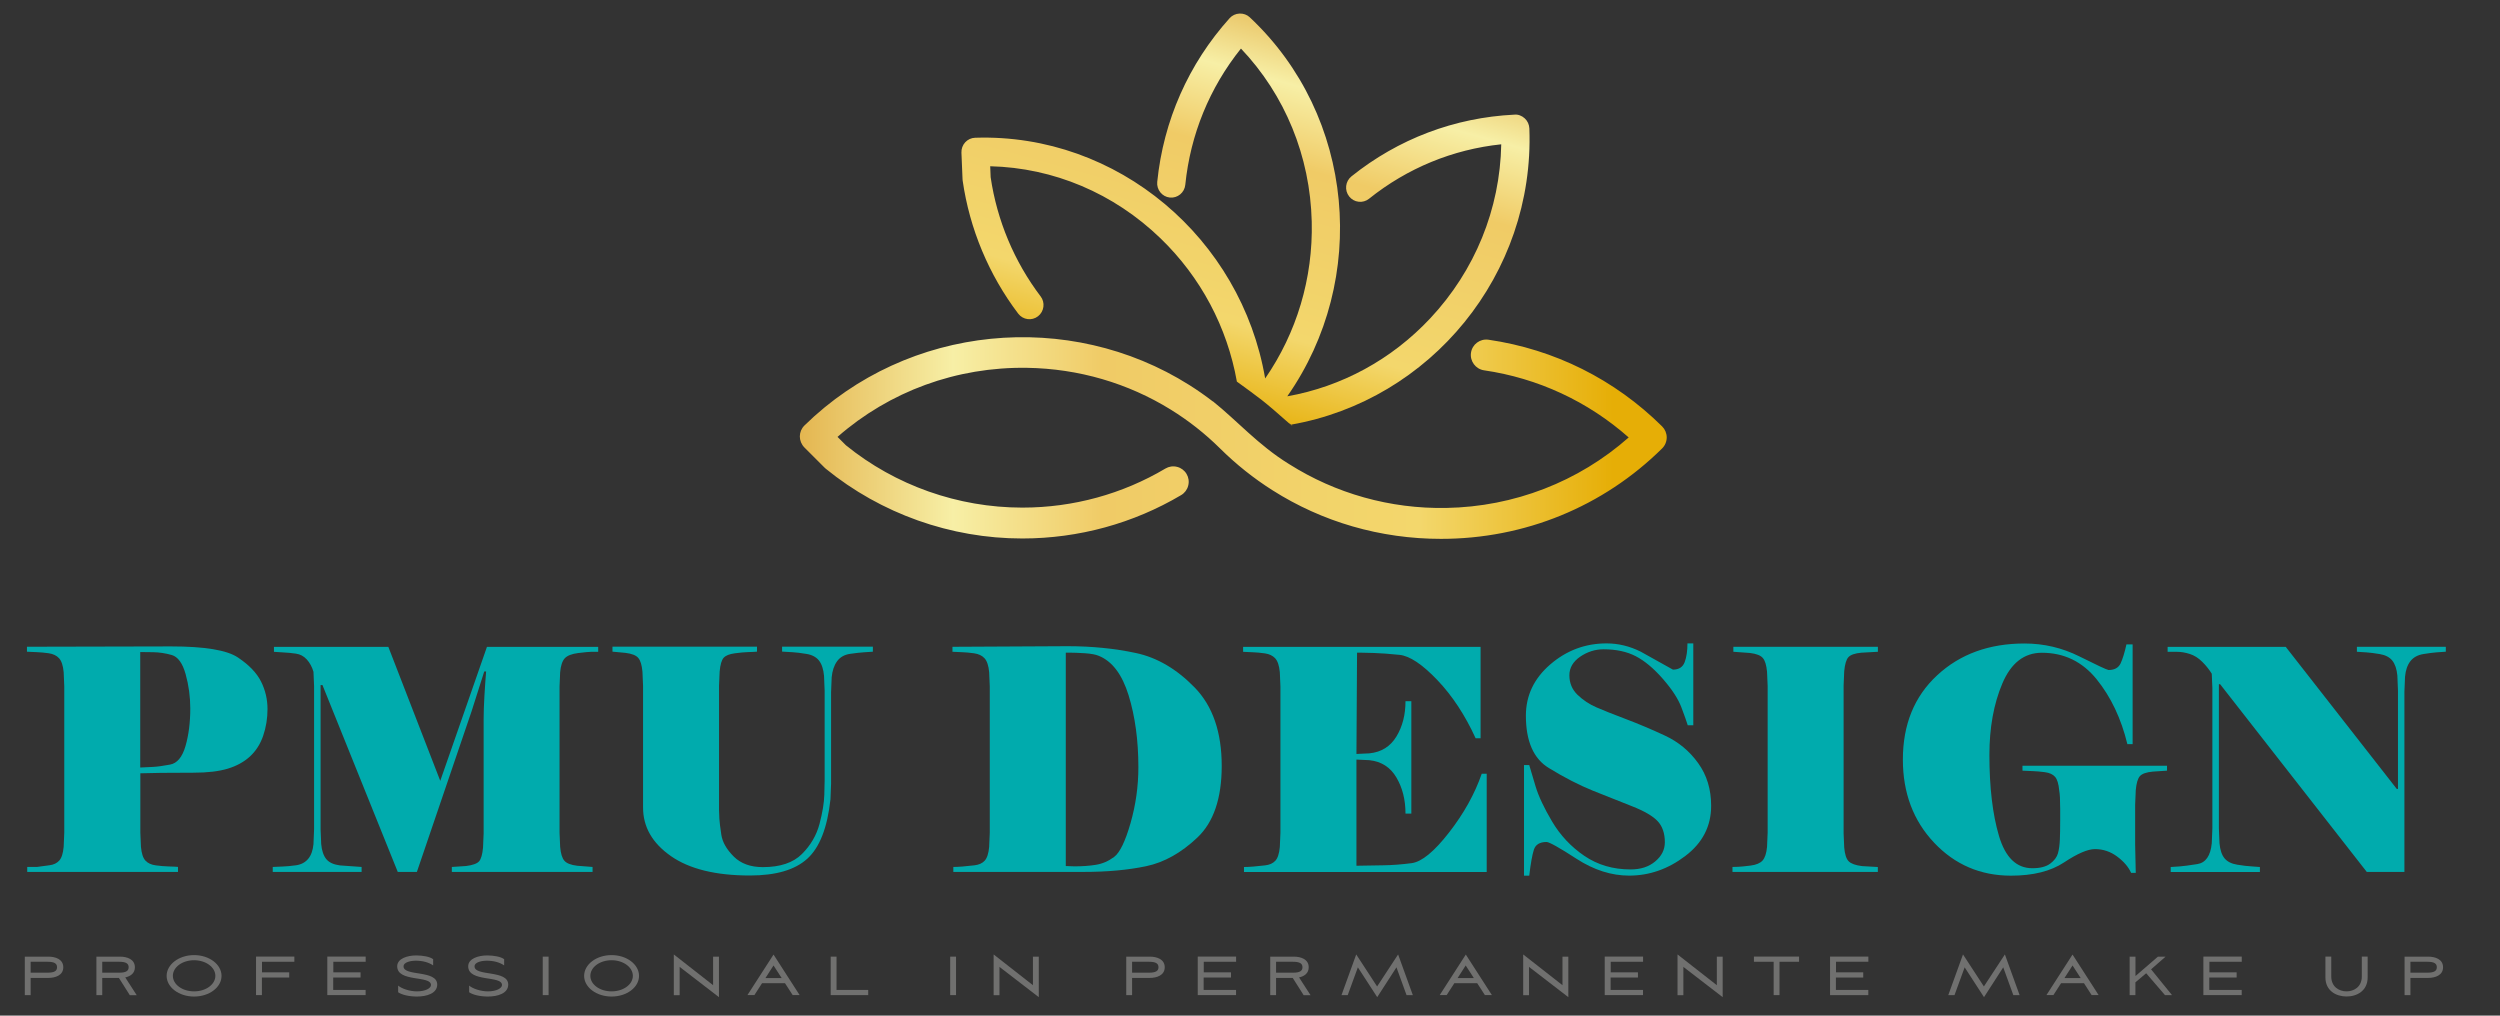 <svg xmlns="http://www.w3.org/2000/svg" xmlns:xlink="http://www.w3.org/1999/xlink" id="Laag_1" x="0px" y="0px" viewBox="0 0 453.54 184.25" style="enable-background:new 0 0 453.54 184.25;" xml:space="preserve"><rect x="0" y="0" width="453.54" height="184.25" fill="#333333" stroke="none"/><style type="text/css">	.st0{fill:#70706F;}	.st1{fill:url(#SVGID_1_);}	.st2{fill:url(#SVGID_2_);}	.st3{fill:#00ABAD;}</style><g>	<g>		<path class="st0" d="M5.56,180.53H4.5v-6.98h4.28c1.26,0,2.7,0.46,2.7,1.93c0,1.46-1.44,1.93-2.7,1.93H5.56V180.53z M5.56,176.46   h3.09c1.24,0,1.7-0.34,1.7-0.99c0-0.65-0.46-0.99-1.7-0.99H5.56V176.46z"></path>		<path class="st0" d="M18.55,180.53h-1.06v-6.98h4.28c1.26,0,2.7,0.46,2.7,1.93c0,1.1-0.81,1.64-1.75,1.84l2.08,3.22h-1.25   l-1.98-3.13h-3.02V180.53z M18.55,176.46h3.09c1.24,0,1.7-0.34,1.7-0.99c0-0.65-0.46-0.99-1.7-0.99h-3.09V176.46z"></path>		<path class="st0" d="M35.21,173.27c2.75,0,4.98,1.69,4.98,3.77c0,2.08-2.23,3.75-4.98,3.75c-2.75,0-4.98-1.68-4.98-3.75   C30.23,174.96,32.46,173.27,35.21,173.27z M35.21,179.85c2.13,0,3.86-1.25,3.86-2.82c0-1.56-1.73-2.83-3.86-2.83   c-2.13,0-3.85,1.26-3.85,2.83C31.36,178.6,33.08,179.85,35.21,179.85z"></path>		<path class="st0" d="M46.45,173.54h6.95v0.94h-5.87v1.92h4.94v0.94h-4.96v3.19h-1.06V173.54z"></path>		<path class="st0" d="M59.39,173.54h6.95v0.94h-5.87v1.92h4.94v0.94h-4.96v2.25h5.88v0.94h-6.95V173.54z"></path>		<path class="st0" d="M75.62,180.79c-1.34,0-2.7-0.3-3.39-0.78v-1.21c0.6,0.53,2.05,1.05,3.42,1.05c1.55,0,2.54-0.58,2.54-1.15   c0-1.79-6.13-0.46-6.13-3.4c0-1.38,1.8-1.97,3.45-1.97c1.2,0,2.47,0.23,3.07,0.68v1.13c-0.8-0.56-1.93-0.86-3.19-0.86   c-0.69,0-2.18,0.21-2.18,1.04c0,1.85,6.11,0.58,6.11,3.3C79.31,180.2,77.46,180.79,75.62,180.79z"></path>		<path class="st0" d="M88.5,180.79c-1.34,0-2.7-0.3-3.39-0.78v-1.21c0.6,0.53,2.05,1.05,3.42,1.05c1.55,0,2.54-0.58,2.54-1.15   c0-1.79-6.13-0.46-6.13-3.4c0-1.38,1.8-1.97,3.45-1.97c1.2,0,2.47,0.23,3.07,0.68v1.13c-0.8-0.56-1.93-0.86-3.19-0.86   c-0.69,0-2.18,0.21-2.18,1.04c0,1.85,6.11,0.58,6.11,3.3C92.19,180.2,90.34,180.79,88.5,180.79z"></path>		<path class="st0" d="M98.46,180.53v-6.98h1.06v6.98H98.46z"></path>		<path class="st0" d="M110.95,173.27c2.75,0,4.98,1.69,4.98,3.77c0,2.08-2.23,3.75-4.98,3.75c-2.75,0-4.98-1.68-4.98-3.75   C105.97,174.96,108.19,173.27,110.95,173.27z M110.95,179.85c2.13,0,3.86-1.25,3.86-2.82c0-1.56-1.73-2.83-3.86-2.83   c-2.13,0-3.85,1.26-3.85,2.83C107.09,178.6,108.82,179.85,110.95,179.85z"></path>		<path class="st0" d="M122.24,180.53v-7.38l7.13,5.58v-5.18h1.06v7.35l-7.13-5.49v5.13H122.24z"></path>		<path class="st0" d="M142.41,178.37h-4.16l-1.39,2.15h-1.26l4.73-7.35l4.73,7.35h-1.26L142.41,178.37z M138.86,177.44h2.95   l-1.48-2.29L138.86,177.44z"></path>		<path class="st0" d="M151.76,179.59h5.75v0.94h-6.81v-6.98h1.06V179.59z"></path>		<path class="st0" d="M172.38,180.53v-6.98h1.06v6.98H172.38z"></path>		<path class="st0" d="M180.26,180.53v-7.38l7.13,5.58v-5.18h1.06v7.35l-7.13-5.49v5.13H180.26z"></path>		<path class="st0" d="M205.38,180.53h-1.06v-6.98h4.28c1.26,0,2.7,0.46,2.7,1.93c0,1.46-1.44,1.93-2.7,1.93h-3.22V180.53z    M205.38,176.46h3.09c1.24,0,1.7-0.34,1.7-0.99c0-0.65-0.46-0.99-1.7-0.99h-3.09V176.46z"></path>		<path class="st0" d="M217.3,173.54h6.95v0.94h-5.87v1.92h4.94v0.94h-4.96v2.25h5.88v0.94h-6.95V173.54z"></path>		<path class="st0" d="M231.5,180.53h-1.06v-6.98h4.28c1.27,0,2.7,0.46,2.7,1.93c0,1.1-0.81,1.64-1.75,1.84l2.08,3.22h-1.25   l-1.98-3.13h-3.02V180.53z M231.5,176.46h3.09c1.24,0,1.7-0.34,1.7-0.99c0-0.65-0.46-0.99-1.7-0.99h-3.09V176.46z"></path>		<path class="st0" d="M244.5,180.53h-1.13l2.67-7.38l3.79,5.81l3.81-5.81l2.67,7.38h-1.14l-1.83-5.04l-3.49,5.41l-3.51-5.41   L244.5,180.53z"></path>		<path class="st0" d="M267.99,178.37h-4.15l-1.39,2.15h-1.26l4.73-7.35l4.73,7.35h-1.27L267.99,178.37z M264.43,177.44h2.95   l-1.48-2.29L264.43,177.44z"></path>		<path class="st0" d="M276.33,180.53v-7.38l7.13,5.58v-5.18h1.06v7.35l-7.13-5.49v5.13H276.33z"></path>		<path class="st0" d="M291.13,173.54h6.95v0.94h-5.87v1.92h4.94v0.94h-4.96v2.25h5.88v0.94h-6.95V173.54z"></path>		<path class="st0" d="M304.33,180.53v-7.38l7.13,5.58v-5.18h1.06v7.35l-7.13-5.49v5.13H304.33z"></path>		<path class="st0" d="M318.19,174.48v-0.94h8.19v0.94h-3.55v6.05h-1.06v-6.05H318.19z"></path>		<path class="st0" d="M332,173.54h6.95v0.94h-5.87v1.92h4.94v0.94h-4.96v2.25h5.88v0.94H332V173.54z"></path>		<path class="st0" d="M354.58,180.53h-1.13l2.67-7.38l3.79,5.81l3.81-5.81l2.67,7.38h-1.14l-1.83-5.04l-3.49,5.41l-3.51-5.41   L354.58,180.53z"></path>		<path class="st0" d="M378.07,178.37h-4.16l-1.39,2.15h-1.26l4.73-7.35l4.73,7.35h-1.27L378.07,178.37z M374.52,177.44h2.95   l-1.48-2.29L374.52,177.44z"></path>		<path class="st0" d="M387.41,180.53h-1.06v-6.98h1.06v3.52l4.07-3.52h1.39l-2.63,2.3l3.8,4.68h-1.28l-3.41-3.97l-1.95,1.65V180.53   z"></path>		<path class="st0" d="M399.74,173.54h6.95v0.94h-5.87v1.92h4.94v0.94h-4.96v2.25h5.88v0.94h-6.95V173.54z"></path>		<path class="st0" d="M428.47,173.54h1.06v3.79c0,2.39-1.91,3.45-3.83,3.45c-1.91,0-3.83-1.06-3.83-3.45v-3.79h1.06v3.62   c0,1.84,1.39,2.69,2.77,2.69s2.77-0.85,2.77-2.69V173.54z"></path>		<path class="st0" d="M437.29,180.53h-1.06v-6.98h4.28c1.26,0,2.7,0.46,2.7,1.93c0,1.46-1.44,1.93-2.7,1.93h-3.22V180.53z    M437.29,176.46h3.09c1.24,0,1.7-0.34,1.7-0.99c0-0.65-0.46-0.99-1.7-0.99h-3.09V176.46z"></path>	</g></g><g>			<linearGradient id="SVGID_1_" gradientUnits="userSpaceOnUse" x1="195.861" y1="-94.777" x2="162.002" y2="10.99" gradientTransform="matrix(0.735 -0.031 0.032 0.743 92.99 76.576)">		<stop offset="0" style="stop-color:#E4B650"></stop>		<stop offset="0.177" style="stop-color:#F7EFA6"></stop>		<stop offset="0.349" style="stop-color:#F0CB66"></stop>		<stop offset="0.715" style="stop-color:#F3D76C"></stop>		<stop offset="0.938" style="stop-color:#E6AE06"></stop>	</linearGradient>	<path class="st1" d="M234.15,77.05c25.34-4.4,44.29-27.27,43.3-53.76c-0.03-0.69-0.33-1.35-0.83-1.81c-0.54-0.5-1.24-0.76-1.9-0.68  c-10.85,0.53-21.06,4.4-29.55,11.2c-1.11,0.89-1.29,2.52-0.41,3.64c0.43,0.54,1.03,0.88,1.71,0.96c0.68,0.08,1.35-0.11,1.89-0.54  c6.93-5.55,15.2-8.96,23.99-9.88c-0.22,11.75-4.77,22.91-12.88,31.57c-7.02,7.49-16.07,12.39-25.94,14.15  c14.84-21.19,12.32-50.83-6.81-68.77c-0.49-0.46-1.16-0.7-1.85-0.67c-0.69,0.03-1.34,0.33-1.79,0.83  c-7.46,8.3-12.01,18.58-13.14,29.71c-0.14,1.42,0.88,2.69,2.29,2.84c1.4,0.14,2.66-0.9,2.8-2.31c0.92-9.11,4.41-17.62,10.1-24.72  c8,8.42,12.55,19.52,12.84,31.39c0.25,10.28-2.73,20.18-8.45,28.46c-4.34-25.39-26.72-44.5-52.61-43.67  c-0.7,0.02-1.34,0.32-1.81,0.83c-0.46,0.5-0.71,1.18-0.68,1.87l0.2,4.8c0,0.08,0.01,0.17,0.02,0.26  c1.26,8.76,4.75,17.11,10.08,24.15c0.86,1.13,2.47,1.35,3.59,0.48c0.54-0.42,0.89-1.03,0.98-1.71c0.09-0.69-0.09-1.37-0.51-1.91  c-4.78-6.3-7.91-13.78-9.06-21.62l-0.08-1.98c11.5,0.28,22.43,4.9,30.9,13.08c7.31,7.06,12.1,16.13,13.85,25.99  C228.62,72.32,228.94,72.44,234.15,77.05C233.17,76.18,235.22,77.8,234.15,77.05z"></path>	<linearGradient id="SVGID_2_" gradientUnits="userSpaceOnUse" x1="145.106" y1="79.458" x2="302.372" y2="79.458">		<stop offset="0" style="stop-color:#E4B650"></stop>		<stop offset="0.177" style="stop-color:#F7EFA6"></stop>		<stop offset="0.349" style="stop-color:#F0CB66"></stop>		<stop offset="0.715" style="stop-color:#F3D76C"></stop>		<stop offset="0.938" style="stop-color:#E6AE06"></stop>	</linearGradient>	<path class="st2" d="M301.54,77.36c-8.63-8.54-19.52-13.98-31.51-15.73c-1.53-0.22-2.95,0.84-3.17,2.37  c-0.22,1.53,0.84,2.95,2.36,3.18c9.8,1.43,18.85,5.64,26.25,12.18c-9.1,8.04-20.79,12.57-33.08,12.79  c-10.19,0.19-20.08-2.61-28.52-7.95c-0.03-0.02-0.06-0.04-0.08-0.05c-5.52-3.41-9.33-7.8-13.76-11.35c0,0.01,0,0.03,0.01,0.04  c-1.39-1.07-2.82-2.07-4.28-2.99c-21.75-13.72-51-11.09-69.82,7.34c-0.54,0.53-0.83,1.23-0.84,1.98c0,0.74,0.3,1.47,0.82,2  l3.66,3.66c0.07,0.07,0.14,0.13,0.22,0.2c10.02,8.16,22.67,12.66,35.64,12.66c0,0,0,0,0,0h0.1c10.13-0.01,20.07-2.73,28.74-7.87  c0.64-0.38,1.1-0.99,1.28-1.72c0.19-0.73,0.08-1.48-0.3-2.12c-0.38-0.64-0.99-1.1-1.71-1.28c-0.73-0.19-1.48-0.08-2.12,0.3  c-7.8,4.63-16.74,7.08-25.87,7.09h-0.14c-11.62-0.01-22.97-4.02-31.96-11.31l-1.52-1.52c9.47-8.29,21.62-12.73,34.4-12.53  c9.36,0.15,18.31,2.79,26.05,7.58c3.2,1.98,6.2,4.33,8.93,7.03c0,0,0.01,0.01,0.01,0.01c0,0,0,0,0,0s0,0,0,0  c0.01,0.01,0.01,0.01,0.02,0.02c2.91,2.88,6.09,5.41,9.48,7.56c9.04,5.75,19.57,8.83,30.59,8.83c0,0,0.01,0,0.01,0  c15.17,0,29.41-5.83,40.11-16.41c0.53-0.52,0.83-1.25,0.83-1.99C302.37,78.61,302.07,77.89,301.54,77.36z"></path></g><g>	<path class="st3" d="M32.28,158.18H4.94v-0.9h1.74c0.78-0.11,1.55-0.21,2.3-0.31c0.75-0.09,1.33-0.37,1.76-0.84  c0.43-0.47,0.7-1.3,0.81-2.49l0.11-2.58v-26.55l-0.11-2.58c-0.11-1.19-0.39-2.03-0.84-2.52c-0.45-0.49-1.07-0.78-1.88-0.9  c-0.8-0.11-1.53-0.18-2.18-0.2c-0.65-0.02-1.24-0.05-1.76-0.08v-0.9l26.16-0.06c6.09,0,10.13,0.67,12.13,2.02  c2,1.34,3.39,2.79,4.17,4.34c0.78,1.55,1.18,3.22,1.18,5.01c0,1.68-0.26,3.29-0.78,4.82c-0.52,1.53-1.33,2.79-2.41,3.78  c-1.08,0.99-2.43,1.73-4.03,2.21c-1.61,0.49-3.68,0.73-6.22,0.73c-2.43,0-4.39,0.01-5.88,0.03c-1.49,0.02-2.75,0.05-3.75,0.08  v10.76l0.11,2.58c0.11,1.2,0.38,2.03,0.81,2.49c0.43,0.47,1.05,0.76,1.88,0.87c0.82,0.11,1.62,0.18,2.41,0.2  c0.78,0.02,1.33,0.05,1.62,0.08V158.18z M34.52,128.54c0-2.13-0.28-4.2-0.84-6.22c-0.56-2.02-1.41-3.18-2.55-3.5  c-1.14-0.32-2.24-0.48-3.31-0.5c-1.06-0.02-1.86-0.03-2.38-0.03v20.95c0.75-0.04,1.51-0.07,2.3-0.11c0.78-0.04,1.82-0.18,3.11-0.42  c1.29-0.24,2.22-1.36,2.8-3.36C34.23,133.35,34.52,131.08,34.52,128.54z"></path>	<path class="st3" d="M58.16,124.28v26.16l0.11,2.69c0.11,1.2,0.42,2.1,0.92,2.72c0.5,0.62,1.34,1,2.49,1.15l3.92,0.28v0.9H49.48  v-0.9c0.56-0.04,1.17-0.06,1.82-0.08c0.65-0.02,1.45-0.09,2.38-0.22c0.93-0.13,1.67-0.51,2.21-1.15c0.54-0.63,0.87-1.53,0.98-2.69  l0.11-2.69v-25.99l-0.11-2.58c-0.26-0.9-0.67-1.64-1.21-2.24c-0.55-0.6-1.2-0.95-1.98-1.06c-0.77-0.11-1.53-0.19-2.29-0.22  c-0.75-0.04-1.32-0.07-1.69-0.11v-0.9h20.75l9.42,24.31l8.47-24.31h20.18v0.9h-1.29c-0.37,0-1.15,0.08-2.33,0.22  c-1.18,0.15-1.99,0.47-2.44,0.95c-0.45,0.49-0.73,1.33-0.84,2.52l-0.11,2.58v26.55l0.11,2.58c0.11,1.2,0.36,2.03,0.76,2.49  c0.39,0.47,1.17,0.78,2.32,0.92l2.8,0.22v0.9H81.97v-0.9l2.58-0.17c1.19-0.15,1.98-0.43,2.35-0.84c0.37-0.41,0.62-1.25,0.73-2.52  l0.11-2.58v-20.78c0-1.16,0.05-2.53,0.14-4.12c0.09-1.59,0.2-3.07,0.31-4.45h-0.34l-2.3,7.23l-9.92,29.13h-3.47L58.5,124.28H58.16z  "></path>	<path class="st3" d="M158.33,118.23c-0.49,0.04-1.04,0.08-1.65,0.11c-0.62,0.04-1.44,0.13-2.47,0.28c-1.03,0.15-1.81,0.6-2.35,1.34  c-0.54,0.75-0.87,1.72-0.98,2.91l-0.11,2.69v16.64l-0.11,2.8c-0.56,5.15-1.96,8.75-4.2,10.78c-2.24,2.04-5.71,3.05-10.42,3.05  c-6.2,0-10.98-1.18-14.34-3.53c-3.36-2.35-5.04-5.28-5.04-8.8v-22.07l-0.11-2.58c-0.11-1.19-0.36-2.03-0.76-2.49  c-0.39-0.47-1.17-0.78-2.33-0.92l-2.35-0.22v-0.9h26.22v0.9c-0.49,0.04-1.04,0.07-1.65,0.08c-0.62,0.02-1.41,0.09-2.38,0.22  c-0.97,0.13-1.64,0.4-2.02,0.81c-0.37,0.41-0.62,1.25-0.73,2.52l-0.11,2.58v22.47c0,0.45,0.02,0.99,0.06,1.62  c0.04,0.64,0.16,1.62,0.36,2.94c0.21,1.33,0.95,2.63,2.24,3.92c1.29,1.29,3.05,1.93,5.29,1.93c3.14,0,5.5-0.79,7.09-2.38  c1.59-1.59,2.65-3.41,3.19-5.46c0.54-2.05,0.83-3.81,0.87-5.27l0.06-2.63v-16.25l-0.11-2.69c-0.11-1.23-0.42-2.17-0.92-2.8  c-0.5-0.63-1.26-1.04-2.27-1.2c-1.01-0.17-1.85-0.27-2.52-0.31c-0.67-0.04-1.31-0.07-1.9-0.11v-0.9h16.47V118.23z"></path>	<path class="st3" d="M172.95,158.18v-0.9c0.48,0,1.04-0.03,1.68-0.08c0.63-0.06,1.35-0.13,2.16-0.22c0.8-0.09,1.42-0.37,1.85-0.84  c0.43-0.47,0.7-1.3,0.81-2.49l0.11-2.58v-26.55l-0.11-2.58c-0.11-1.19-0.39-2.03-0.84-2.52c-0.45-0.49-1.07-0.78-1.88-0.9  c-0.8-0.11-1.53-0.18-2.18-0.2c-0.65-0.02-1.24-0.05-1.76-0.08v-0.9l20.9-0.11c4.37,0,8.49,0.41,12.35,1.23  c3.87,0.82,7.43,2.91,10.7,6.27c3.27,3.36,4.9,8.11,4.9,14.23c0,5.86-1.47,10.19-4.4,12.97c-2.93,2.78-6.03,4.52-9.3,5.21  c-3.27,0.69-7.07,1.04-11.4,1.04H172.95z M199.29,118.96c-0.52-0.22-1.34-0.37-2.44-0.45c-1.1-0.07-2.04-0.11-2.83-0.11h-0.67  v38.71c0.26,0,0.5,0.01,0.73,0.03c0.22,0.02,0.5,0.03,0.84,0.03c1.42,0,2.72-0.09,3.89-0.28c1.18-0.19,2.28-0.66,3.31-1.43  c1.03-0.77,2.02-2.8,2.97-6.11c0.95-3.31,1.43-6.69,1.43-10.17c0-4.85-0.59-9.2-1.77-13.03  C203.57,122.33,201.75,119.93,199.29,118.96z"></path>	<path class="st3" d="M246.06,157.06c1.57-0.04,3.17-0.06,4.82-0.08c1.64-0.02,3.38-0.15,5.21-0.39c1.83-0.24,4.09-2.09,6.78-5.55  c2.69-3.45,4.67-7.01,5.94-10.67h0.9v17.82h-44.03v-0.9c0.48,0,1.04-0.03,1.68-0.08c0.63-0.06,1.35-0.13,2.16-0.22  c0.8-0.09,1.42-0.37,1.85-0.84c0.43-0.47,0.7-1.3,0.81-2.49l0.11-2.58v-26.55l-0.11-2.58c-0.11-1.19-0.39-2.03-0.84-2.52  c-0.45-0.49-1.07-0.78-1.88-0.9c-0.8-0.11-1.53-0.18-2.18-0.2c-0.65-0.02-1.24-0.05-1.76-0.08v-0.9h43.08v16.58h-0.9  c-1.91-4.18-4.22-7.7-6.95-10.56c-2.73-2.86-5.01-4.38-6.86-4.57c-1.85-0.19-3.41-0.3-4.68-0.34c-1.27-0.04-2.11-0.06-2.52-0.06  h-0.5l-0.11,18.38l2.35-0.11c2.17-0.22,3.8-1.24,4.9-3.05c1.1-1.81,1.65-3.95,1.65-6.41h1.06v20.39h-1.06  c0-2.5-0.55-4.69-1.65-6.55c-1.1-1.87-2.74-2.91-4.9-3.14l-2.35-0.11V157.06z"></path>	<path class="st3" d="M310.43,146.19c0,3.7-1.56,6.73-4.69,9.1c-3.12,2.37-6.52,3.56-10.19,3.56c-3.22,0-6.4-1.02-9.54-3.05  c-3.14-2.04-4.96-3.05-5.44-3.05c-1.23,0-2,0.47-2.3,1.4c-0.3,0.93-0.58,2.5-0.84,4.71h-0.95v-20.06h0.95  c0.22,0.78,0.61,2.07,1.15,3.87c0.54,1.79,1.55,3.93,3.02,6.41c1.48,2.48,3.42,4.55,5.83,6.19c2.41,1.64,5.2,2.46,8.38,2.46  c1.83,0,3.32-0.48,4.48-1.46c1.16-0.97,1.74-2.13,1.74-3.47c0-1.6-0.43-2.88-1.29-3.81c-0.86-0.93-2.41-1.84-4.65-2.72  c-2.24-0.88-4.61-1.82-7.12-2.83c-2.5-1.01-5.15-2.37-7.95-4.09c-2.8-1.68-4.2-4.85-4.2-9.52c0-3.66,1.48-6.76,4.43-9.3  c2.95-2.54,6.35-3.81,10.2-3.81c2.13,0,4.2,0.5,6.22,1.51l5.83,3.25c1.08,0,1.79-0.46,2.13-1.37c0.34-0.91,0.5-2.04,0.5-3.39h1.06  v14.85h-1.01c-0.19-0.63-0.57-1.72-1.15-3.25c-0.58-1.53-1.69-3.25-3.35-5.15s-3.3-3.28-4.92-4.12c-1.62-0.84-3.57-1.26-5.84-1.26  c-1.53,0-2.94,0.45-4.25,1.34c-1.3,0.9-1.96,2.02-1.96,3.36c0,1.42,0.49,2.6,1.48,3.56c0.99,0.95,2.13,1.71,3.42,2.27  c1.29,0.56,3.07,1.27,5.35,2.13c2.28,0.86,4.64,1.86,7.09,3c2.45,1.14,4.45,2.8,6.02,4.99  C309.65,140.62,310.43,143.2,310.43,146.19z"></path>	<path class="st3" d="M340.69,158.18H314.3v-0.9c0.26,0,0.62-0.01,1.06-0.03c0.45-0.02,1.19-0.09,2.21-0.22  c1.03-0.13,1.76-0.44,2.19-0.92c0.43-0.48,0.7-1.31,0.81-2.47l0.11-2.58v-26.61l-0.11-2.58c-0.11-1.19-0.36-2.03-0.76-2.49  c-0.39-0.47-1.17-0.78-2.33-0.92l-3.02-0.22v-0.9h26.22v0.9l-3.02,0.17c-1.16,0.11-1.93,0.38-2.33,0.81  c-0.39,0.43-0.64,1.28-0.76,2.55l-0.11,2.58v26.83l0.11,2.58c0.11,1.23,0.38,2.06,0.81,2.49c0.43,0.43,1.22,0.72,2.38,0.87  l2.91,0.17V158.18z"></path>	<path class="st3" d="M360.91,136.95c0,5.9,0.58,10.8,1.74,14.71c1.16,3.9,3.17,5.85,6.05,5.85c1.42,0,2.5-0.28,3.25-0.84  c0.75-0.56,1.21-1.19,1.4-1.88c0.19-0.69,0.3-1.5,0.34-2.44c0.04-0.93,0.06-2.09,0.06-3.47v-2.18c0-1.61-0.06-2.69-0.17-3.25  c-0.11-1.23-0.36-2.07-0.76-2.52c-0.39-0.45-1-0.73-1.82-0.84c-0.82-0.11-1.57-0.18-2.24-0.2c-0.67-0.02-1.29-0.05-1.85-0.08v-0.9  h26.22v0.9l-2.58,0.17c-1.16,0.11-1.93,0.38-2.33,0.81c-0.39,0.43-0.64,1.28-0.76,2.55l-0.11,2.63v7.34l0.11,5.04h-0.84  c-0.49-1.08-1.34-2.07-2.55-2.97c-1.21-0.9-2.55-1.34-4.01-1.34c-1.31,0-3.17,0.8-5.6,2.41c-2.43,1.61-5.64,2.41-9.64,2.41  c-5.53,0-10.18-2-13.95-5.99c-3.77-4-5.66-9.02-5.66-15.07c0-6.35,2.07-11.45,6.22-15.29c4.15-3.85,9.43-5.77,15.85-5.77  c3.51,0,6.83,0.78,9.97,2.35c3.14,1.57,4.89,2.39,5.27,2.46c1.08,0,1.81-0.4,2.19-1.2c0.37-0.8,0.73-1.95,1.06-3.45h1.12v18.1  h-0.95c-1.12-4.63-2.98-8.55-5.57-11.76c-2.6-3.21-5.91-4.82-9.94-4.82c-3.21,0-5.6,1.86-7.17,5.57  C361.69,127.69,360.91,132.02,360.91,136.95z"></path>	<path class="st3" d="M443.71,118.23c-0.49,0.04-1.02,0.08-1.6,0.11c-0.58,0.04-1.39,0.14-2.44,0.31s-1.84,0.6-2.38,1.29  c-0.54,0.69-0.87,1.63-0.98,2.83l-0.11,2.69v32.72h-6.83l-26.61-34.06h-0.22v26.16l0.11,2.69c0.11,1.23,0.42,2.15,0.92,2.75  c0.5,0.6,1.27,0.98,2.3,1.15c1.03,0.17,1.9,0.27,2.63,0.31c0.73,0.04,1.22,0.08,1.48,0.11v0.9H393.8v-0.9  c0.49-0.04,1.03-0.07,1.64-0.11c0.6-0.04,1.66-0.18,3.19-0.42c1.52-0.24,2.4-1.5,2.62-3.78l0.11-2.69v-25.49l-0.11-2.58  c-0.49-0.78-1.07-1.51-1.75-2.18c-0.68-0.67-1.42-1.14-2.23-1.4c-0.81-0.26-1.59-0.39-2.34-0.39h-1.69v-0.9h21.43l20.14,25.77h0.22  v-17.87l-0.11-2.69c-0.11-1.19-0.42-2.1-0.92-2.72c-0.5-0.62-1.26-1.01-2.27-1.18c-1.01-0.17-1.82-0.27-2.44-0.31  c-0.62-0.04-1.19-0.07-1.71-0.11v-0.9h16.13V118.23z"></path></g></svg>